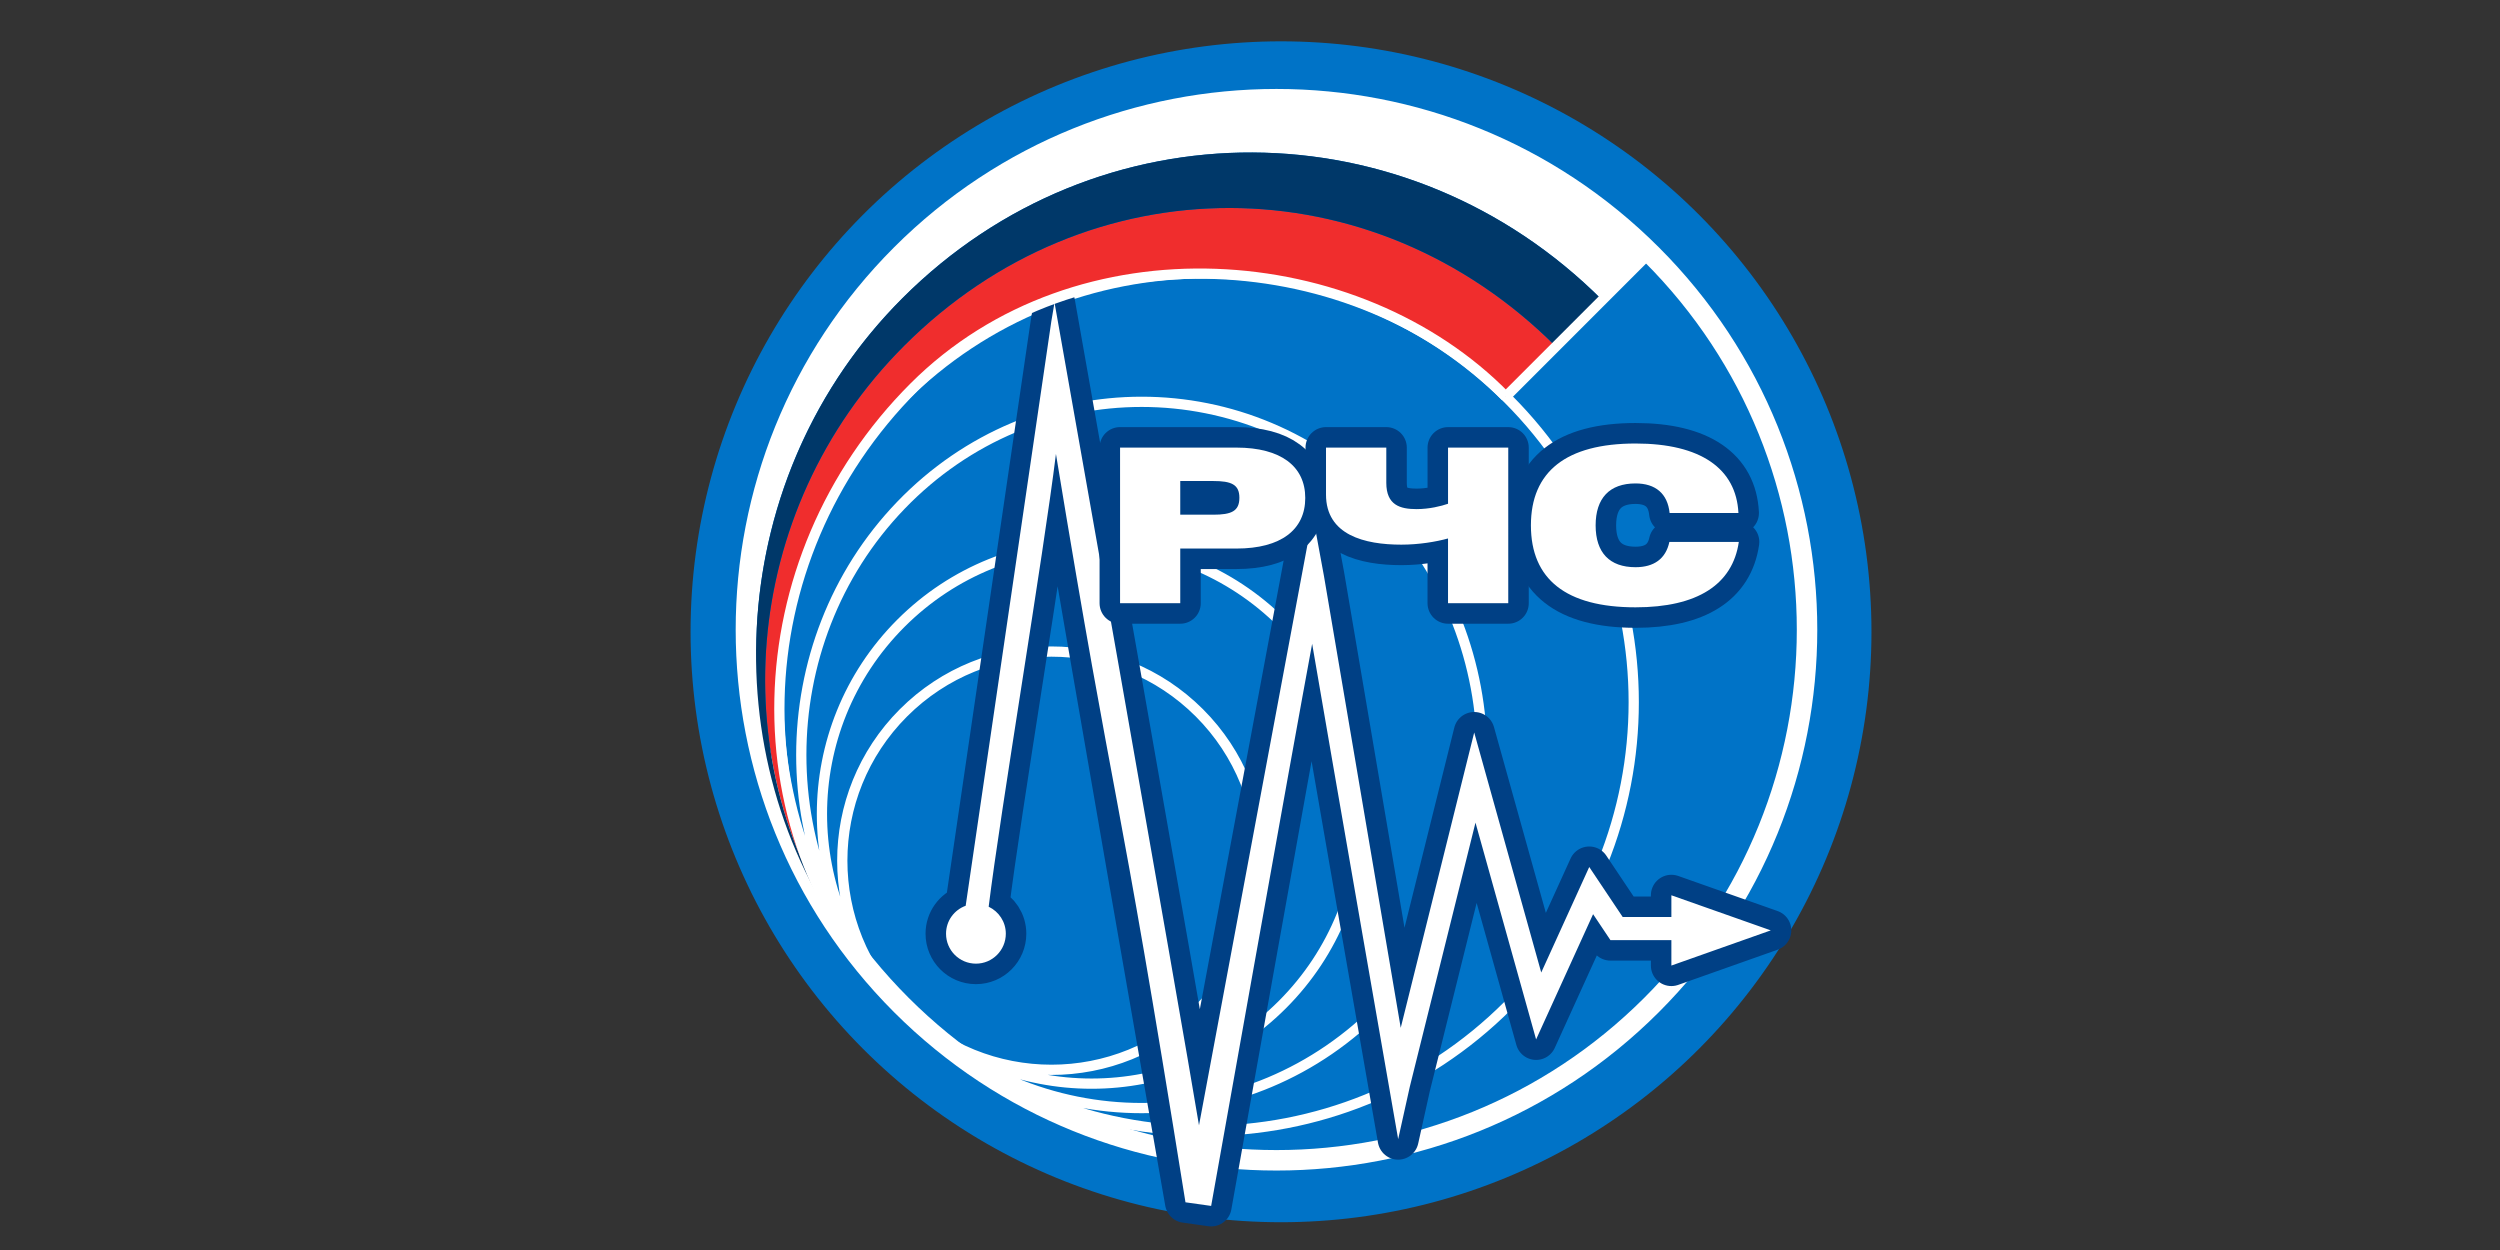 <?xml version="1.0" encoding="utf-8"?>
<!-- Generator: Adobe Illustrator 16.0.0, SVG Export Plug-In . SVG Version: 6.00 Build 0)  -->
<!DOCTYPE svg PUBLIC "-//W3C//DTD SVG 1.1//EN" "http://www.w3.org/Graphics/SVG/1.1/DTD/svg11.dtd">
<svg version="1.1" id="Layer_1" xmlns="http://www.w3.org/2000/svg" xmlns:xlink="http://www.w3.org/1999/xlink" x="0px" y="0px"
	 width="170.08px" height="85.04px" viewBox="0 0 170.08 85.04" enable-background="new 0 0 170.08 85.04" xml:space="preserve">
<rect x="0" y="0" width="170.08" height="85.04" fill="#333333" stroke="none"/>
<circle fill-rule="evenodd" clip-rule="evenodd" fill="#0073C7" cx="87.15" cy="42.981" r="39.685"/>
<circle fill="none" stroke="#0073C7" stroke-width="0.969" stroke-miterlimit="22.926" cx="87.15" cy="42.981" r="39.685"/>
<path fill="none" stroke="#FFFFFF" stroke-width="0.697" stroke-miterlimit="22.926" d="M61.338,68.396
	c11.397,11.394,29.872,11.394,41.263,0c11.393-11.388,11.393-29.858,0-41.256c-11.391-11.393-29.865-11.393-41.256,0
	C49.475,39.013,50.875,57.93,61.338,68.396 M61.293,68.349c9.045,9.381,23.704,9.381,32.75,0c9.047-9.377,9.047-24.59,0-33.976
	c-9.042-9.382-23.705-9.382-32.75,0C52.253,43.759,52.253,58.972,61.293,68.349 M61.466,68.614c5.558,5.557,14.57,5.557,20.128,0
	c5.552-5.553,5.552-14.566,0-20.119c-5.558-5.557-14.57-5.557-20.128,0C55.914,54.048,55.914,63.062,61.466,68.614 M61.289,68.349
	c7.168,7.165,18.786,7.165,25.95,0c7.165-7.161,7.165-18.78,0-25.946c-7.164-7.165-18.782-7.165-25.95,0
	C54.128,49.568,54.128,61.188,61.289,68.349"/>
<path fill="none" stroke="#FFFFFF" stroke-width="1.393" stroke-miterlimit="22.926" d="M61.315,68.366
	c14.097,14.096,36.953,14.096,51.049,0c14.097-14.097,14.097-36.949,0-51.045c-14.096-14.097-36.952-14.097-51.049,0
	C47.224,31.417,47.224,54.27,61.315,68.366"/>
<path fill-rule="evenodd" clip-rule="evenodd" fill="#000001" d="M82.397,82.041c0,0,5.572-31.294,6.871-38.242
	c1.126,6.62,5.852,33.7,5.852,33.7l0.791-3.563c0,0,3.408-13.688,4.469-17.97c1.066,3.807,4.124,14.748,4.124,14.748
	s3.062-6.728,3.877-8.521c0.47,0.704,1.179,1.764,1.179,1.764h4.147v1.732l6.763-2.394l-6.763-2.388v1.479c-0.952,0-2.809,0-3.312,0
	c-0.346-0.519-2.276-3.403-2.276-3.403s-2.26,4.973-3.266,7.179c-0.864-3.11-4.56-16.329-4.56-16.329s-3.767,15.138-4.999,20.092
	c-0.999-5.885-5.22-30.723-5.22-30.723l-0.758-4.112c0,0-6.438,34.44-7.746,41.469c-1.243-7.556-9.829-55.977-9.829-55.977
	l-0.217,1.28l-5.827,39.758c-0.78,0.284-1.336,1.023-1.336,1.901c0,1.125,0.906,2.038,2.036,2.038c1.121,0,2.031-0.913,2.031-2.038
	c0-0.811-0.479-1.507-1.167-1.835c0.797-6.474,3.73-23.916,4.577-30.802c1.463,8.894,8.812,50.911,8.812,50.911L82.397,82.041z"/>
<path fill="none" stroke="#004085" stroke-width="2.789" stroke-linecap="round" stroke-linejoin="round" stroke-miterlimit="22.926" d="
	M82.397,82.041c0,0,5.572-31.294,6.871-38.242c1.126,6.62,5.852,33.7,5.852,33.7l0.791-3.563c0,0,3.408-13.688,4.469-17.97
	c1.066,3.807,4.124,14.748,4.124,14.748s3.062-6.728,3.877-8.521c0.47,0.704,1.179,1.764,1.179,1.764h4.147v1.732l6.763-2.394
	l-6.763-2.388v1.479c-0.952,0-2.809,0-3.312,0c-0.346-0.519-2.276-3.403-2.276-3.403s-2.26,4.973-3.266,7.179
	c-0.864-3.11-4.56-16.329-4.56-16.329s-3.767,15.138-4.999,20.092c-0.999-5.885-5.22-30.723-5.22-30.723l-0.758-4.112
	c0,0-6.438,34.44-7.746,41.469c-1.243-7.556-9.829-55.977-9.829-55.977l-0.217,1.28l-5.827,39.758
	c-0.78,0.284-1.336,1.023-1.336,1.901c0,1.125,0.906,2.038,2.036,2.038c1.121,0,2.031-0.913,2.031-2.038
	c0-0.811-0.479-1.507-1.167-1.835c0.797-6.474,3.73-23.916,4.577-30.802c1.463,8.894,8.812,50.911,8.812,50.911L82.397,82.041z"/>
<path fill-rule="evenodd" clip-rule="evenodd" fill="#FFFFFF" d="M82.397,82.041c0,0,5.572-31.294,6.871-38.242
	c1.126,6.62,5.852,33.7,5.852,33.7l0.791-3.563c0,0,3.408-13.688,4.469-17.97c1.066,3.807,4.124,14.748,4.124,14.748
	s3.062-6.728,3.877-8.521c0.47,0.704,1.179,1.764,1.179,1.764h4.147v1.732l6.763-2.394l-6.763-2.388v1.479c-0.952,0-2.809,0-3.312,0
	c-0.346-0.519-2.276-3.403-2.276-3.403s-2.26,4.973-3.266,7.179c-0.864-3.11-4.56-16.329-4.56-16.329s-3.767,15.138-4.999,20.092
	c-0.999-5.885-5.22-30.723-5.22-30.723l-0.758-4.112c0,0-6.438,34.44-7.746,41.469c-1.243-7.556-9.829-55.977-9.829-55.977
	l-0.217,1.28l-5.827,39.758c-0.78,0.284-1.336,1.023-1.336,1.901c0,1.125,0.906,2.038,2.036,2.038c1.121,0,2.031-0.913,2.031-2.038
	c0-0.811-0.479-1.507-1.167-1.835c0.797-6.474,3.73-23.916,4.577-30.802c4.166,25.334,3.997,20.85,8.812,50.911L82.397,82.041z"/>
<path fill-rule="evenodd" clip-rule="evenodd" fill="#F02D2D" d="M102.44,26.985l3.41-3.407
	c-12.532-12.527-31.8-12.594-44.329-0.063C50.18,34.852,49.032,52.479,58.063,64.652c-7.764-10.688-7.027-27.169,3.904-38.101
	C73.078,15.446,91.331,15.876,102.44,26.985"/>
<path fill-rule="evenodd" clip-rule="evenodd" fill="#FFFFFF" d="M61.399,20.281C74.7,6.979,95.707,7.12,109.008,20.419l3.188-3.191
	c-14.096-14.096-36.948-14.096-51.045,0c-14.094,14.097-14.094,36.953,0,51.045l0.035-0.03
	C48.223,55.271,48.097,33.584,61.399,20.281"/>
<path fill-rule="evenodd" clip-rule="evenodd" fill="#003869" d="M105.851,23.578l3.157-3.159C95.707,7.12,74.7,6.979,61.399,20.281
	c-12.037,12.035-13.116,31.17-3.522,44.114c-8.834-12.155-7.618-29.624,3.645-40.88C74.051,10.984,93.316,11.051,105.851,23.578"/>
<path fill="none" stroke="#FFFFFF" stroke-width="0.697" stroke-miterlimit="22.926" d="M102.44,26.985l9.756-9.758
	 M102.44,26.985c-10.063-10.289-29.138-11.761-40.256-0.646C50.437,38.086,49.75,56.995,61.497,68.738"/>
<path fill-rule="evenodd" clip-rule="evenodd" fill="#000001" d="M76.2,41.038h4.095v-3.719h3.822c3.035,0,4.682-1.285,4.682-3.442
	c0-2.141-1.646-3.426-4.682-3.426H76.2V41.038z M82.542,32.725c1.225,0,1.776,0.234,1.776,1.139c0,0.917-0.552,1.152-1.776,1.152
	h-2.247v-2.291H82.542z"/>
<path fill="none" stroke="#004085" stroke-width="2.789" stroke-linecap="round" stroke-linejoin="round" stroke-miterlimit="22.926" d="
	M76.2,41.038h4.095v-3.719h3.822c3.035,0,4.682-1.285,4.682-3.442c0-2.141-1.646-3.426-4.682-3.426H76.2V41.038z M82.542,32.725
	c1.225,0,1.776,0.234,1.776,1.139c0,0.917-0.552,1.152-1.776,1.152h-2.247v-2.291H82.542z"/>
<path fill-rule="evenodd" clip-rule="evenodd" fill="#000001" d="M102.609,41.038h-4.097v-4.405
	c-0.803,0.222-1.968,0.421-3.178,0.421c-2.495,0-5.123-0.651-5.123-3.407v-3.195h4.102v2.393c0,1.516,0.933,1.791,2.057,1.791
	c0.875,0,1.679-0.204,2.143-0.364v-3.819h4.097V41.038z"/>
<path fill="none" stroke="#004085" stroke-width="2.789" stroke-linecap="round" stroke-linejoin="round" stroke-miterlimit="22.926" d="
	M102.609,41.038h-4.097v-4.405c-0.803,0.222-1.968,0.421-3.178,0.421c-2.495,0-5.123-0.651-5.123-3.407v-3.195h4.102v2.393
	c0,1.516,0.933,1.791,2.057,1.791c0.875,0,1.679-0.204,2.143-0.364v-3.819h4.097V41.038z"/>
<path fill-rule="evenodd" clip-rule="evenodd" fill="#000001" d="M111.266,32.889c-1.766,0-2.712,1.001-2.712,2.854
	s0.946,2.845,2.712,2.845c1.254,0,2.057-0.567,2.305-1.719h4.724c-0.421,2.897-2.816,4.448-7.028,4.448
	c-4.726,0-7.116-1.914-7.116-5.574c0-3.656,2.391-5.57,7.116-5.57c4.432,0,6.854,1.706,7.002,4.729h-4.682
	C113.45,33.584,112.635,32.889,111.266,32.889"/>
<path fill="none" stroke="#004085" stroke-width="2.789" stroke-linecap="round" stroke-linejoin="round" stroke-miterlimit="22.926" d="
	M111.266,32.889c-1.766,0-2.712,1.001-2.712,2.854s0.946,2.845,2.712,2.845c1.254,0,2.057-0.567,2.305-1.719h4.724
	c-0.421,2.897-2.816,4.448-7.028,4.448c-4.726,0-7.116-1.914-7.116-5.574c0-3.656,2.391-5.57,7.116-5.57
	c4.432,0,6.854,1.706,7.002,4.729h-4.682C113.45,33.584,112.635,32.889,111.266,32.889"/>
<path fill-rule="evenodd" clip-rule="evenodd" fill="#FFFFFF" d="M76.2,41.038h4.095v-3.719h3.822c3.035,0,4.682-1.285,4.682-3.442
	c0-2.141-1.646-3.426-4.682-3.426H76.2V41.038z M82.542,32.725c1.225,0,1.776,0.234,1.776,1.139c0,0.917-0.552,1.152-1.776,1.152
	h-2.247v-2.291H82.542z"/>
<path fill-rule="evenodd" clip-rule="evenodd" fill="#FFFFFF" d="M102.609,41.038h-4.097v-4.405
	c-0.803,0.222-1.968,0.421-3.178,0.421c-2.495,0-5.123-0.651-5.123-3.407v-3.195h4.102v2.393c0,1.516,0.933,1.791,2.057,1.791
	c0.875,0,1.679-0.204,2.143-0.364v-3.819h4.097V41.038z"/>
<path fill-rule="evenodd" clip-rule="evenodd" fill="#FFFFFF" d="M111.266,32.889c-1.766,0-2.712,1.001-2.712,2.854
	s0.946,2.845,2.712,2.845c1.254,0,2.057-0.567,2.305-1.719h4.724c-0.421,2.897-2.816,4.448-7.028,4.448
	c-4.726,0-7.116-1.914-7.116-5.574c0-3.656,2.391-5.57,7.116-5.57c4.432,0,6.854,1.706,7.002,4.729h-4.682
	C113.45,33.584,112.635,32.889,111.266,32.889"/>
</svg>
